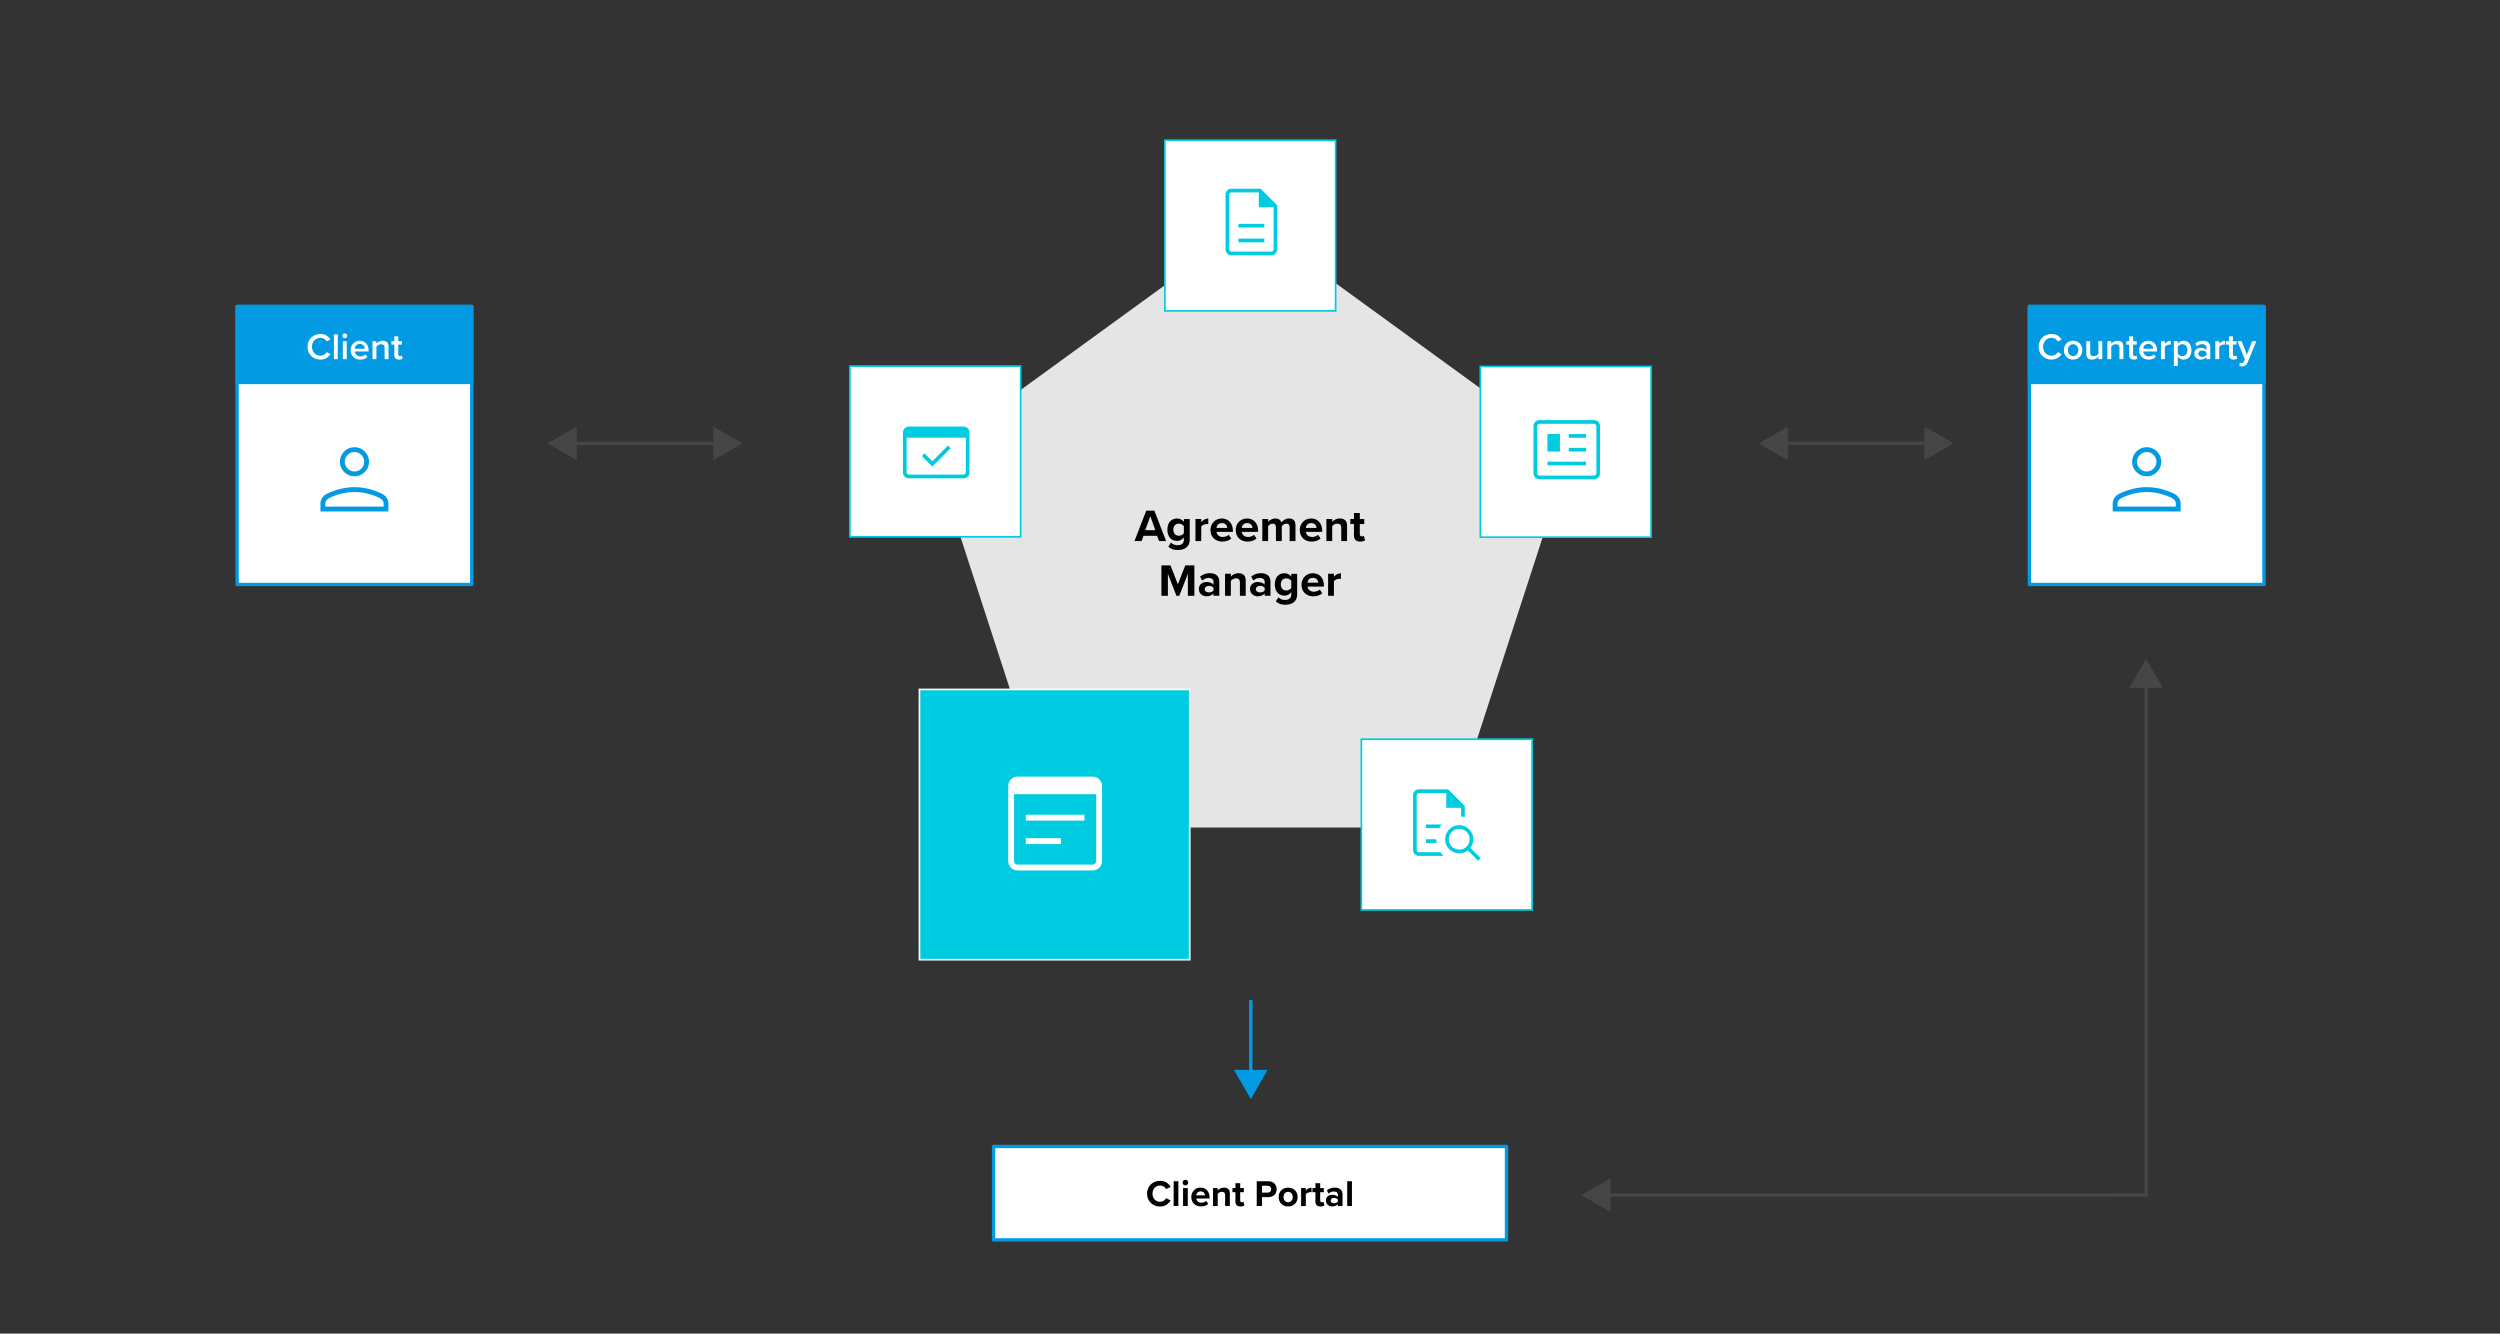 <?xml version="1.0" encoding="UTF-8"?><svg id="b" xmlns="http://www.w3.org/2000/svg" viewBox="0 0 1480 789.5"><rect x="0" y="0" width="1480" height="789.5" fill="#333333" stroke="none"/><defs><style>.d,.e,.f{fill:none;}.g{stroke:#00cce1;}.g,.h,.i{fill:#fff;}.g,.e,.j{stroke-miterlimit:10;}.k{fill:#e5e5e5;}.l{fill:#464646;}.m,.e,.f,.i{stroke-width:2px;}.m,.f,.i{stroke:#029be3;stroke-linejoin:round;}.m,.n{fill:#029be3;}.e{stroke:#464646;}.j{stroke:#fff;}.j,.o{fill:#00cce1;}</style></defs><g id="c"><rect class="i" x="588.2" y="678.7" width="303.64" height="55.3"/><line class="e" x1="338.49" y1="262.5" x2="425.15" y2="262.48"/><polygon class="l" points="341.41 272.47 324.13 262.5 341.4 252.52 341.41 272.47"/><polygon class="l" points="422.23 272.45 439.5 262.47 422.23 252.5 422.23 272.45"/><line class="e" x1="1055.49" y1="262.5" x2="1142.15" y2="262.48"/><polygon class="l" points="1058.41 272.47 1041.13 262.5 1058.4 252.52 1058.41 272.47"/><polygon class="l" points="1139.23 272.45 1156.5 262.47 1139.23 252.5 1139.23 272.45"/><polyline class="e" points="950.49 707.5 1270.5 707.47 1270.5 404.35"/><polygon class="l" points="953.4 717.47 936.13 707.5 953.4 697.53 953.4 717.47"/><polygon class="l" points="1280.47 407.27 1270.5 390 1260.53 407.27 1280.47 407.27"/><rect class="d" x="636.24" y="699.29" width="207.55" height="15.65"/><path d="M679.05,706.64c0-4.51,3.41-7.59,7.7-7.59,3.34,0,5.21,1.76,6.25,3.59l-2.69,1.32c-.62-1.19-1.94-2.13-3.56-2.13-2.55,0-4.49,2.05-4.49,4.82s1.94,4.82,4.49,4.82c1.63,0,2.95-.92,3.56-2.13l2.69,1.3c-1.06,1.83-2.91,3.61-6.25,3.61-4.29,0-7.7-3.08-7.7-7.59Z"/><path d="M694.8,699.29h2.79v14.68h-2.79v-14.68Z"/><path d="M700.08,700.1c0-.92.77-1.67,1.67-1.67s1.67.75,1.67,1.67-.75,1.67-1.67,1.67-1.67-.75-1.67-1.67ZM700.37,703.34h2.79v10.63h-2.79v-10.63Z"/><path d="M710.75,703.07c3.17,0,5.32,2.38,5.32,5.85v.62h-7.9c.18,1.34,1.25,2.46,3.06,2.46.99,0,2.16-.4,2.84-1.06l1.23,1.8c-1.08.99-2.73,1.47-4.38,1.47-3.23,0-5.68-2.18-5.68-5.59,0-3.08,2.27-5.57,5.5-5.57ZM708.13,707.65h5.24c-.07-1.01-.77-2.35-2.62-2.35-1.74,0-2.49,1.3-2.62,2.35Z"/><path d="M725.27,707.54c0-1.47-.77-1.98-1.96-1.98-1.1,0-1.96.62-2.42,1.25v7.15h-2.79v-10.63h2.79v1.39c.68-.81,1.98-1.65,3.72-1.65,2.33,0,3.46,1.32,3.46,3.39v7.5h-2.79v-6.42Z"/><path d="M731.38,711.32v-5.54h-1.76v-2.44h1.76v-2.9h2.82v2.9h2.16v2.44h-2.16v4.8c0,.66.35,1.17.97,1.17.42,0,.81-.15.97-.31l.59,2.11c-.42.38-1.17.68-2.33.68-1.96,0-3.01-1.01-3.01-2.9Z"/><path d="M743.97,699.29h6.87c3.19,0,4.93,2.16,4.93,4.73s-1.76,4.69-4.93,4.69h-3.74v5.26h-3.12v-14.68ZM750.42,701.97h-3.32v4.05h3.32c1.23,0,2.16-.79,2.16-2.02s-.92-2.02-2.16-2.02Z"/><path d="M756.95,708.64c0-3.01,2.11-5.57,5.61-5.57s5.63,2.55,5.63,5.57-2.11,5.59-5.63,5.59-5.61-2.55-5.61-5.59ZM765.29,708.64c0-1.65-.99-3.08-2.73-3.08s-2.71,1.43-2.71,3.08.97,3.1,2.71,3.1,2.73-1.43,2.73-3.1Z"/><path d="M770.26,703.34h2.79v1.45c.75-.95,2.07-1.69,3.39-1.69v2.73c-.2-.04-.46-.07-.77-.07-.92,0-2.16.51-2.62,1.19v7.02h-2.79v-10.63Z"/><path d="M778.73,711.32v-5.54h-1.76v-2.44h1.76v-2.9h2.82v2.9h2.16v2.44h-2.16v4.8c0,.66.35,1.17.97,1.17.42,0,.81-.15.97-.31l.59,2.11c-.42.38-1.17.68-2.33.68-1.96,0-3.01-1.01-3.01-2.9Z"/><path d="M792,712.86c-.73.86-1.98,1.36-3.37,1.36-1.69,0-3.7-1.14-3.7-3.52s2-3.39,3.7-3.39c1.41,0,2.66.44,3.37,1.3v-1.47c0-1.08-.92-1.78-2.33-1.78-1.14,0-2.2.42-3.1,1.25l-1.06-1.87c1.3-1.14,2.97-1.67,4.64-1.67,2.42,0,4.64.97,4.64,4.03v6.86h-2.79v-1.1ZM792,710.09c-.46-.62-1.34-.92-2.24-.92-1.1,0-2,.59-2,1.61s.9,1.56,2,1.56c.9,0,1.78-.31,2.24-.92v-1.32Z"/><path d="M797.56,699.29h2.79v14.68h-2.79v-14.68Z"/><polygon class="k" points="740.96 131.51 552.54 268.41 624.51 489.92 857.42 489.92 929.39 268.41 740.96 131.51"/><rect class="g" x="689.61" y="83" width="101.07" height="101.07"/><rect class="g" x="805.92" y="437.61" width="101.07" height="101.07" transform="translate(1712.92 976.29) rotate(180)"/><rect class="j" x="544.32" y="408.14" width="160" height="160" transform="translate(1248.64 976.29) rotate(180)"/><rect class="g" x="876.35" y="216.94" width="101.07" height="101.07" transform="translate(1194.36 -659.41) rotate(90)"/><line class="f" x1="740.45" y1="592" x2="740.47" y2="636.28"/><polygon class="n" points="730.49 633.37 740.47 650.63 750.44 633.36 730.49 633.37"/><rect class="d" x="603.54" y="302.29" width="272.96" height="58.71"/><path d="M685,317.2h-8.04l-1.13,3.1h-4.21l6.96-18h4.8l6.94,18h-4.18l-1.13-3.1ZM677.99,313.88h5.96l-2.97-8.26-3,8.26Z"/><path d="M693.19,321.16c1.05,1.16,2.43,1.62,4.08,1.62s3.59-.73,3.59-3.29v-1.32c-1.03,1.3-2.43,2.05-4.02,2.05-3.27,0-5.75-2.29-5.75-6.64s2.46-6.64,5.75-6.64c1.56,0,2.97.67,4.02,2v-1.67h3.46v12.15c0,4.97-3.83,6.18-7.04,6.18-2.24,0-4-.51-5.62-1.94l1.54-2.48ZM700.85,311.47c-.57-.86-1.81-1.48-2.94-1.48-1.94,0-3.29,1.35-3.29,3.59s1.35,3.59,3.29,3.59c1.13,0,2.38-.65,2.94-1.48v-4.21Z"/><path d="M707.71,307.26h3.43v1.78c.92-1.16,2.54-2.08,4.16-2.08v3.35c-.24-.05-.57-.08-.95-.08-1.13,0-2.64.62-3.21,1.46v8.61h-3.43v-13.04Z"/><path d="M723.34,306.94c3.89,0,6.53,2.92,6.53,7.18v.76h-9.69c.22,1.65,1.54,3.02,3.75,3.02,1.21,0,2.65-.49,3.48-1.3l1.51,2.21c-1.32,1.21-3.35,1.81-5.37,1.81-3.97,0-6.96-2.67-6.96-6.86,0-3.78,2.78-6.83,6.75-6.83ZM720.13,312.55h6.42c-.08-1.24-.94-2.89-3.21-2.89-2.13,0-3.05,1.59-3.21,2.89Z"/><path d="M738.28,306.94c3.89,0,6.53,2.92,6.53,7.18v.76h-9.69c.22,1.65,1.54,3.02,3.75,3.02,1.21,0,2.65-.49,3.48-1.3l1.51,2.21c-1.32,1.21-3.35,1.81-5.37,1.81-3.97,0-6.96-2.67-6.96-6.86,0-3.78,2.78-6.83,6.75-6.83ZM735.06,312.55h6.42c-.08-1.24-.95-2.89-3.21-2.89-2.13,0-3.05,1.59-3.21,2.89Z"/><path d="M763.46,312.07c0-1.21-.54-2.08-1.94-2.08-1.21,0-2.21.81-2.7,1.51v8.8h-3.46v-8.23c0-1.21-.54-2.08-1.94-2.08-1.19,0-2.19.81-2.7,1.54v8.77h-3.43v-13.04h3.43v1.7c.54-.78,2.27-2.02,4.27-2.02s3.13.89,3.62,2.38c.75-1.19,2.48-2.38,4.48-2.38,2.4,0,3.83,1.27,3.83,3.94v9.42h-3.46v-8.23Z"/><path d="M776.21,306.94c3.89,0,6.53,2.92,6.53,7.18v.76h-9.69c.22,1.65,1.54,3.02,3.75,3.02,1.21,0,2.65-.49,3.48-1.3l1.51,2.21c-1.32,1.21-3.35,1.81-5.37,1.81-3.97,0-6.96-2.67-6.96-6.86,0-3.78,2.78-6.83,6.75-6.83ZM773,312.55h6.42c-.08-1.24-.94-2.89-3.21-2.89-2.13,0-3.05,1.59-3.21,2.89Z"/><path d="M794.03,312.42c0-1.81-.95-2.43-2.4-2.43-1.35,0-2.4.75-2.97,1.54v8.77h-3.43v-13.04h3.43v1.7c.84-1,2.43-2.02,4.56-2.02,2.86,0,4.24,1.62,4.24,4.16v9.21h-3.43v-7.88Z"/><path d="M801.54,317.06v-6.8h-2.16v-3h2.16v-3.56h3.46v3.56h2.64v3h-2.64v5.88c0,.81.43,1.43,1.19,1.43.51,0,1-.19,1.19-.38l.73,2.59c-.51.46-1.43.84-2.86.84-2.4,0-3.7-1.24-3.7-3.56Z"/><path d="M703.21,339.74l-5.08,12.96h-1.67l-5.07-12.96v12.96h-3.83v-18h5.37l4.37,11.23,4.37-11.23h5.4v18h-3.86v-12.96Z"/><path d="M718.39,351.35c-.89,1.05-2.43,1.67-4.13,1.67-2.08,0-4.54-1.4-4.54-4.32s2.46-4.16,4.54-4.16c1.73,0,3.27.54,4.13,1.59v-1.81c0-1.32-1.13-2.19-2.86-2.19-1.4,0-2.7.51-3.81,1.54l-1.3-2.29c1.59-1.4,3.64-2.05,5.7-2.05,2.97,0,5.7,1.19,5.7,4.94v8.42h-3.43v-1.35ZM718.39,347.95c-.57-.76-1.65-1.13-2.75-1.13-1.35,0-2.46.73-2.46,1.97s1.11,1.92,2.46,1.92c1.11,0,2.19-.38,2.75-1.13v-1.62Z"/><path d="M734.02,344.82c0-1.81-.94-2.43-2.4-2.43-1.35,0-2.4.75-2.97,1.54v8.77h-3.43v-13.04h3.43v1.7c.84-1,2.43-2.02,4.56-2.02,2.86,0,4.24,1.62,4.24,4.16v9.21h-3.43v-7.88Z"/><path d="M748.68,351.35c-.89,1.05-2.43,1.67-4.13,1.67-2.08,0-4.53-1.4-4.53-4.32s2.46-4.16,4.53-4.16c1.73,0,3.27.54,4.13,1.59v-1.81c0-1.32-1.13-2.19-2.86-2.19-1.4,0-2.7.51-3.81,1.54l-1.3-2.29c1.59-1.4,3.64-2.05,5.7-2.05,2.97,0,5.7,1.19,5.7,4.94v8.42h-3.43v-1.35ZM748.68,347.95c-.57-.76-1.65-1.13-2.75-1.13-1.35,0-2.46.73-2.46,1.97s1.11,1.92,2.46,1.92c1.11,0,2.19-.38,2.75-1.13v-1.62Z"/><path d="M756.79,353.56c1.05,1.16,2.43,1.62,4.08,1.62s3.59-.73,3.59-3.29v-1.32c-1.03,1.29-2.43,2.05-4.02,2.05-3.27,0-5.75-2.29-5.75-6.64s2.46-6.64,5.75-6.64c1.57,0,2.97.67,4.02,2v-1.67h3.46v12.15c0,4.97-3.83,6.18-7.04,6.18-2.24,0-3.99-.51-5.61-1.94l1.54-2.48ZM764.45,343.87c-.57-.86-1.81-1.48-2.94-1.48-1.94,0-3.29,1.35-3.29,3.59s1.35,3.59,3.29,3.59c1.13,0,2.38-.65,2.94-1.48v-4.21Z"/><path d="M777.22,339.34c3.89,0,6.53,2.91,6.53,7.18v.76h-9.69c.22,1.65,1.54,3.02,3.75,3.02,1.21,0,2.65-.49,3.48-1.3l1.51,2.21c-1.32,1.21-3.35,1.81-5.37,1.81-3.97,0-6.96-2.67-6.96-6.86,0-3.78,2.78-6.83,6.75-6.83ZM774.01,344.95h6.42c-.08-1.24-.95-2.89-3.21-2.89-2.13,0-3.05,1.59-3.21,2.89Z"/><path d="M786.24,339.66h3.43v1.78c.92-1.16,2.54-2.08,4.16-2.08v3.35c-.24-.05-.57-.08-.95-.08-1.13,0-2.65.62-3.21,1.46v8.61h-3.43v-13.04Z"/><rect class="i" x="1201.38" y="181.46" width="138.91" height="164.54"/><path class="n" d="M1270.84,281.98c-2.37,0-4.4-.84-6.09-2.53s-2.53-3.72-2.53-6.09.84-4.4,2.53-6.09c1.69-1.69,3.72-2.53,6.09-2.53,2.37,0,4.4.84,6.09,2.53,1.69,1.69,2.53,3.72,2.53,6.09s-.84,4.4-2.53,6.09-3.72,2.53-6.09,2.53ZM1250.71,302.77v-4.73c0-1.19.35-2.3,1.04-3.33.69-1.03,1.62-1.84,2.79-2.41,2.71-1.3,5.43-2.28,8.14-2.93,2.72-.65,5.43-.98,8.15-.98s5.44.33,8.15.98c2.72.65,5.43,1.63,8.14,2.93,1.17.57,2.1,1.37,2.79,2.41.69,1.03,1.04,2.14,1.04,3.33v4.73h-40.25ZM1253.59,299.9h34.5v-1.86c0-.64-.21-1.24-.62-1.8-.41-.56-.98-1.03-1.71-1.42-2.37-1.15-4.81-2.02-7.32-2.63-2.51-.61-5.05-.91-7.61-.91s-5.1.3-7.61.91c-2.51.61-4.95,1.49-7.32,2.63-.73.39-1.29.86-1.71,1.42-.41.56-.62,1.16-.62,1.8v1.86ZM1270.84,279.11c1.58,0,2.93-.56,4.06-1.69s1.69-2.48,1.69-4.06-.56-2.93-1.69-4.06c-1.13-1.13-2.48-1.69-4.06-1.69-1.58,0-2.93.56-4.06,1.69-1.13,1.13-1.69,2.48-1.69,4.06s.56,2.93,1.69,4.06c1.13,1.13,2.48,1.69,4.06,1.69Z"/><rect class="m" x="1201.38" y="181.46" width="138.91" height="44.95"/><rect class="d" x="1201.38" y="197.94" width="138.91" height="22.47"/><path class="h" d="M1206.87,205.29c0-4.51,3.37-7.59,7.59-7.59,3.08,0,4.91,1.54,6.01,3.3l-2.2,1.12c-.7-1.21-2.11-2.13-3.81-2.13-2.79,0-4.95,2.22-4.95,5.3s2.16,5.3,4.95,5.3c1.69,0,3.1-.9,3.81-2.13l2.2,1.12c-1.12,1.76-2.93,3.3-6.01,3.3-4.22,0-7.59-3.08-7.59-7.59Z"/><path class="h" d="M1221.81,207.29c0-3.04,2.09-5.57,5.46-5.57s5.48,2.53,5.48,5.57-2.07,5.59-5.48,5.59-5.46-2.53-5.46-5.59ZM1230.35,207.29c0-1.87-1.1-3.52-3.08-3.52s-3.06,1.65-3.06,3.52,1.1,3.54,3.06,3.54,3.08-1.65,3.08-3.54Z"/><path class="h" d="M1242.25,211.21c-.77.86-2.09,1.67-3.76,1.67-2.29,0-3.41-1.19-3.41-3.37v-7.52h2.31v6.69c0,1.65.84,2.16,2.13,2.16,1.17,0,2.18-.66,2.73-1.39v-7.46h2.31v10.63h-2.31v-1.41Z"/><path class="h" d="M1254.72,205.97c0-1.65-.84-2.2-2.13-2.2-1.19,0-2.2.7-2.73,1.43v7.42h-2.31v-10.63h2.31v1.45c.71-.84,2.07-1.72,3.74-1.72,2.29,0,3.43,1.23,3.43,3.41v7.48h-2.31v-6.65Z"/><path class="h" d="M1260.49,210.15v-6.14h-1.76v-2.02h1.76v-2.9h2.31v2.9h2.16v2.02h-2.16v5.57c0,.73.35,1.25,1.01,1.25.44,0,.86-.18,1.03-.37l.55,1.74c-.42.4-1.1.68-2.18.68-1.78,0-2.73-.97-2.73-2.73Z"/><path class="h" d="M1271.77,201.73c3.19,0,5.24,2.44,5.24,5.79v.55h-8.21c.18,1.61,1.39,2.93,3.39,2.93,1.03,0,2.27-.42,3.01-1.17l1.06,1.52c-1.06,1.01-2.62,1.54-4.31,1.54-3.19,0-5.57-2.22-5.57-5.59,0-3.08,2.24-5.57,5.39-5.57ZM1268.78,206.44h5.98c-.04-1.25-.9-2.82-2.99-2.82-1.98,0-2.88,1.52-2.99,2.82Z"/><path class="h" d="M1279.3,201.99h2.31v1.56c.79-1.01,2.07-1.8,3.45-1.8v2.29c-.2-.04-.44-.07-.73-.07-.97,0-2.27.66-2.73,1.41v7.24h-2.31v-10.63Z"/><path class="h" d="M1286.93,216.67v-14.68h2.31v1.45c.79-1.06,2.03-1.72,3.41-1.72,2.75,0,4.71,2.07,4.71,5.57s-1.96,5.59-4.71,5.59c-1.34,0-2.55-.59-3.41-1.74v5.52h-2.31ZM1291.97,203.77c-1.08,0-2.22.64-2.73,1.43v4.2c.51.77,1.65,1.43,2.73,1.43,1.83,0,2.99-1.47,2.99-3.54s-1.17-3.52-2.99-3.52Z"/><path class="h" d="M1306.18,211.47c-.79.9-2.03,1.41-3.43,1.41-1.74,0-3.7-1.17-3.7-3.52s1.96-3.45,3.7-3.45c1.43,0,2.66.46,3.43,1.36v-1.58c0-1.23-1.01-1.98-2.49-1.98-1.19,0-2.22.44-3.15,1.34l-.95-1.61c1.23-1.17,2.77-1.72,4.47-1.72,2.35,0,4.42.99,4.42,3.85v7.04h-2.31v-1.14ZM1306.18,208.59c-.53-.73-1.52-1.1-2.53-1.1-1.3,0-2.27.75-2.27,1.91s.97,1.89,2.27,1.89c1.01,0,2-.38,2.53-1.1v-1.61Z"/><path class="h" d="M1311.48,201.99h2.31v1.56c.79-1.01,2.07-1.8,3.45-1.8v2.29c-.2-.04-.44-.07-.73-.07-.97,0-2.27.66-2.73,1.41v7.24h-2.31v-10.63Z"/><path class="h" d="M1319.58,210.15v-6.14h-1.76v-2.02h1.76v-2.9h2.31v2.9h2.16v2.02h-2.16v5.57c0,.73.35,1.25,1.01,1.25.44,0,.86-.18,1.03-.37l.55,1.74c-.42.4-1.1.68-2.18.68-1.78,0-2.73-.97-2.73-2.73Z"/><path class="h" d="M1326.9,214.88c.73,0,1.21-.22,1.52-.92l.53-1.21-4.36-10.76h2.46l3.1,7.96,3.1-7.96h2.49l-5.13,12.54c-.73,1.8-2,2.38-3.65,2.4-.33,0-.97-.07-1.3-.15l.35-2.07c.24.11.62.18.88.18Z"/><rect class="i" x="140.38" y="181.46" width="138.91" height="164.54"/><path class="n" d="M209.84,281.98c-2.37,0-4.4-.84-6.09-2.53s-2.53-3.72-2.53-6.09.84-4.4,2.53-6.09c1.69-1.69,3.72-2.53,6.09-2.53,2.37,0,4.4.84,6.09,2.53,1.69,1.69,2.53,3.72,2.53,6.09s-.84,4.4-2.53,6.09-3.72,2.53-6.09,2.53ZM189.71,302.77v-4.73c0-1.19.35-2.3,1.04-3.33.69-1.03,1.62-1.84,2.79-2.41,2.71-1.3,5.43-2.28,8.14-2.93,2.72-.65,5.43-.98,8.15-.98s5.44.33,8.15.98c2.72.65,5.43,1.63,8.14,2.93,1.17.57,2.1,1.37,2.79,2.41.69,1.03,1.04,2.14,1.04,3.33v4.73h-40.25ZM192.59,299.9h34.5v-1.86c0-.64-.21-1.24-.62-1.8-.41-.56-.98-1.03-1.71-1.42-2.37-1.15-4.81-2.02-7.32-2.63-2.51-.61-5.05-.91-7.61-.91s-5.1.3-7.61.91c-2.51.61-4.95,1.49-7.32,2.63-.73.39-1.29.86-1.71,1.42-.41.56-.62,1.16-.62,1.8v1.86ZM209.84,279.11c1.58,0,2.93-.56,4.06-1.69,1.13-1.13,1.69-2.48,1.69-4.06s-.56-2.93-1.69-4.06c-1.13-1.13-2.48-1.69-4.06-1.69-1.58,0-2.93.56-4.06,1.69-1.13,1.13-1.69,2.48-1.69,4.06s.56,2.93,1.69,4.06c1.13,1.13,2.48,1.69,4.06,1.69Z"/><rect class="m" x="140.38" y="181.46" width="138.91" height="44.95"/><rect class="d" x="140.38" y="197.94" width="138.91" height="22.47"/><path class="h" d="M182.06,205.29c0-4.51,3.37-7.59,7.59-7.59,3.08,0,4.91,1.54,6.01,3.3l-2.2,1.12c-.7-1.21-2.11-2.13-3.81-2.13-2.79,0-4.95,2.22-4.95,5.3s2.16,5.3,4.95,5.3c1.69,0,3.1-.9,3.81-2.13l2.2,1.12c-1.12,1.76-2.93,3.3-6.01,3.3-4.22,0-7.59-3.08-7.59-7.59Z"/><path class="h" d="M197.66,197.94h2.31v14.68h-2.31v-14.68Z"/><path class="h" d="M202.68,198.8c0-.79.66-1.43,1.43-1.43s1.43.64,1.43,1.43-.64,1.43-1.43,1.43-1.43-.64-1.43-1.43ZM202.96,201.99h2.31v10.63h-2.31v-10.63Z"/><path class="h" d="M213,201.73c3.19,0,5.24,2.44,5.24,5.79v.55h-8.21c.18,1.61,1.39,2.93,3.39,2.93,1.03,0,2.27-.42,3.01-1.17l1.06,1.52c-1.06,1.01-2.62,1.54-4.31,1.54-3.19,0-5.57-2.22-5.57-5.59,0-3.08,2.25-5.57,5.39-5.57ZM210,206.44h5.99c-.04-1.25-.9-2.82-2.99-2.82-1.98,0-2.88,1.52-2.99,2.82Z"/><path class="h" d="M227.69,205.97c0-1.65-.84-2.2-2.13-2.2-1.19,0-2.2.7-2.73,1.43v7.42h-2.31v-10.63h2.31v1.45c.7-.84,2.07-1.72,3.74-1.72,2.29,0,3.43,1.23,3.43,3.41v7.48h-2.31v-6.65Z"/><path class="h" d="M233.46,210.15v-6.14h-1.76v-2.02h1.76v-2.9h2.31v2.9h2.16v2.02h-2.16v5.57c0,.73.35,1.25,1.01,1.25.44,0,.86-.18,1.03-.37l.55,1.74c-.42.4-1.1.68-2.18.68-1.78,0-2.73-.97-2.73-2.73Z"/><rect class="g" x="503.15" y="216.73" width="101.07" height="101.07" transform="translate(1107.36 534.53) rotate(180)"/><path class="o" d="M838.69,469.46v13.86-.05,21.22-35.03,8.76-8.76ZM844.16,490.26h7.87c.22-.42.45-.8.7-1.15.25-.35.52-.7.8-1.04h-9.37v2.19ZM844.16,499.02h6.32c-.07-.36-.12-.73-.15-1.09-.03-.36-.03-.73-.01-1.09h-6.16v2.19ZM840.04,506.68c-1.01,0-1.85-.34-2.52-1.01-.67-.67-1.01-1.52-1.01-2.52v-32.33c0-1.01.34-1.85,1.01-2.52.67-.67,1.52-1.01,2.52-1.01h17.26l9.85,9.85v6.61c-.36-.12-.72-.21-1.08-.26s-.73-.1-1.11-.15v-5.11h-8.76v-8.76h-16.17c-.34,0-.65.14-.93.42-.28.28-.42.59-.42.93v32.33c0,.34.14.65.42.93.28.28.59.42.93.42h12.64c.27.43.58.82.92,1.17.34.36.69.69,1.06,1.02h-14.62ZM863.86,502.97c1.73,0,3.19-.59,4.37-1.78,1.18-1.18,1.78-2.64,1.78-4.37s-.59-3.19-1.78-4.37c-1.18-1.18-2.64-1.78-4.37-1.78-1.73,0-3.19.59-4.37,1.78-1.18,1.18-1.78,2.64-1.78,4.37s.59,3.19,1.78,4.37c1.18,1.18,2.64,1.78,4.37,1.78ZM875.03,509.5l-6.08-6.08c-.71.57-1.5,1-2.36,1.3-.87.3-1.77.45-2.72.45-2.32,0-4.28-.81-5.9-2.43-1.62-1.62-2.43-3.59-2.43-5.9,0-2.32.81-4.28,2.43-5.9,1.62-1.62,3.59-2.43,5.9-2.43,2.32,0,4.28.81,5.9,2.43,1.62,1.62,2.43,3.59,2.43,5.9,0,.95-.15,1.86-.45,2.72-.3.87-.73,1.65-1.3,2.36l6.08,6.08-1.51,1.51Z"/><path class="o" d="M911.35,283.73c-1.01,0-1.85-.34-2.52-1.01-.67-.67-1.01-1.52-1.01-2.52v-27.95c0-1.01.34-1.85,1.01-2.52.67-.67,1.52-1.01,2.52-1.01h32.33c1.01,0,1.85.34,2.52,1.01s1.01,1.52,1.01,2.52v27.95c0,1.01-.34,1.85-1.01,2.52s-1.52,1.01-2.52,1.01h-32.33ZM911.35,281.54h32.33c.34,0,.65-.14.93-.42.28-.28.42-.59.42-.93v-27.95c0-.34-.14-.65-.42-.93-.28-.28-.59-.42-.93-.42h-32.33c-.34,0-.65.14-.93.42-.28.28-.42.59-.42.93v27.95c0,.34.14.65.42.93.28.28.59.42.93.42ZM916.07,275.48h22.9v-2.19h-22.9v2.19ZM916.07,267.31h7.41v-10.36h-7.41v10.36ZM928.7,267.31h10.27v-2.19h-10.27v2.19ZM928.7,259.14h10.27v-2.19h-10.27v2.19ZM910,281.54v-30.65,30.65Z"/><path class="h" d="M602.46,515.32c-1.55,0-2.88-.55-3.97-1.64-1.09-1.09-1.64-2.42-1.64-3.97v-44.35c0-1.55.55-2.88,1.64-3.97,1.09-1.09,2.42-1.64,3.97-1.64h44.35c1.55,0,2.88.55,3.97,1.64,1.09,1.09,1.64,2.42,1.64,3.97v44.35c0,1.55-.55,2.88-1.64,3.97-1.09,1.09-2.42,1.64-3.97,1.64h-44.35ZM602.46,511.85h44.35c.62,0,1.14-.2,1.54-.6.4-.4.6-.91.6-1.54v-39.54h-48.63v39.54c0,.62.2,1.14.6,1.54.4.4.91.6,1.54.6ZM607.27,485.8v-3.47h34.73v3.47h-34.73ZM607.27,499.69v-3.47h20.84v3.47h-20.84Z"/><path class="o" d="M538.08,283.17c-1.01,0-1.85-.34-2.52-1.01-.67-.67-1.01-1.52-1.01-2.52v-23.58c0-1.01.34-1.85,1.01-2.52.67-.67,1.52-1.01,2.52-1.01h32.33c1.01,0,1.85.34,2.52,1.01s1.01,1.52,1.01,2.52v23.58c0,1.01-.34,1.85-1.01,2.52s-1.52,1.01-2.52,1.01h-32.33ZM538.08,280.98h32.33c.34,0,.65-.14.93-.42.28-.28.42-.59.42-.93v-20.54h-35.03v20.54c0,.34.14.65.42.93.28.28.59.42.93.42ZM551.95,276.2l-6.26-6.26,1.57-1.57,4.68,4.68,9.28-9.28,1.57,1.57-10.85,10.85ZM538.08,280.98h-1.35v-26.27h1.35c-.34,0-.65.14-.93.42-.28.28-.42.59-.42.93v23.58c0,.34.14.65.42.93.28.28.59.42.93.42Z"/><path class="o" d="M733.16,143.45h15.32v-2.19h-15.32v2.19ZM733.16,134.7h15.32v-2.19h-15.32v2.19ZM729.03,151.11c-1.01,0-1.85-.34-2.52-1.01-.67-.67-1.01-1.52-1.01-2.52v-32.33c0-1.01.34-1.85,1.01-2.52s1.52-1.01,2.52-1.01h17.26l9.85,9.85v26.02c0,1.01-.34,1.85-1.01,2.52-.67.67-1.52,1.01-2.52,1.01h-23.58ZM745.2,122.66v-8.76h-16.17c-.34,0-.65.14-.93.42-.28.28-.42.59-.42.93v32.33c0,.34.14.65.42.93.28.28.59.42.93.42h23.58c.34,0,.65-.14.93-.42.28-.28.42-.59.42-.93v-24.92h-8.76ZM727.68,113.9v8.76-8.76,35.03-35.03Z"/><rect class="d" width="1480" height="789.5"/></g></svg>